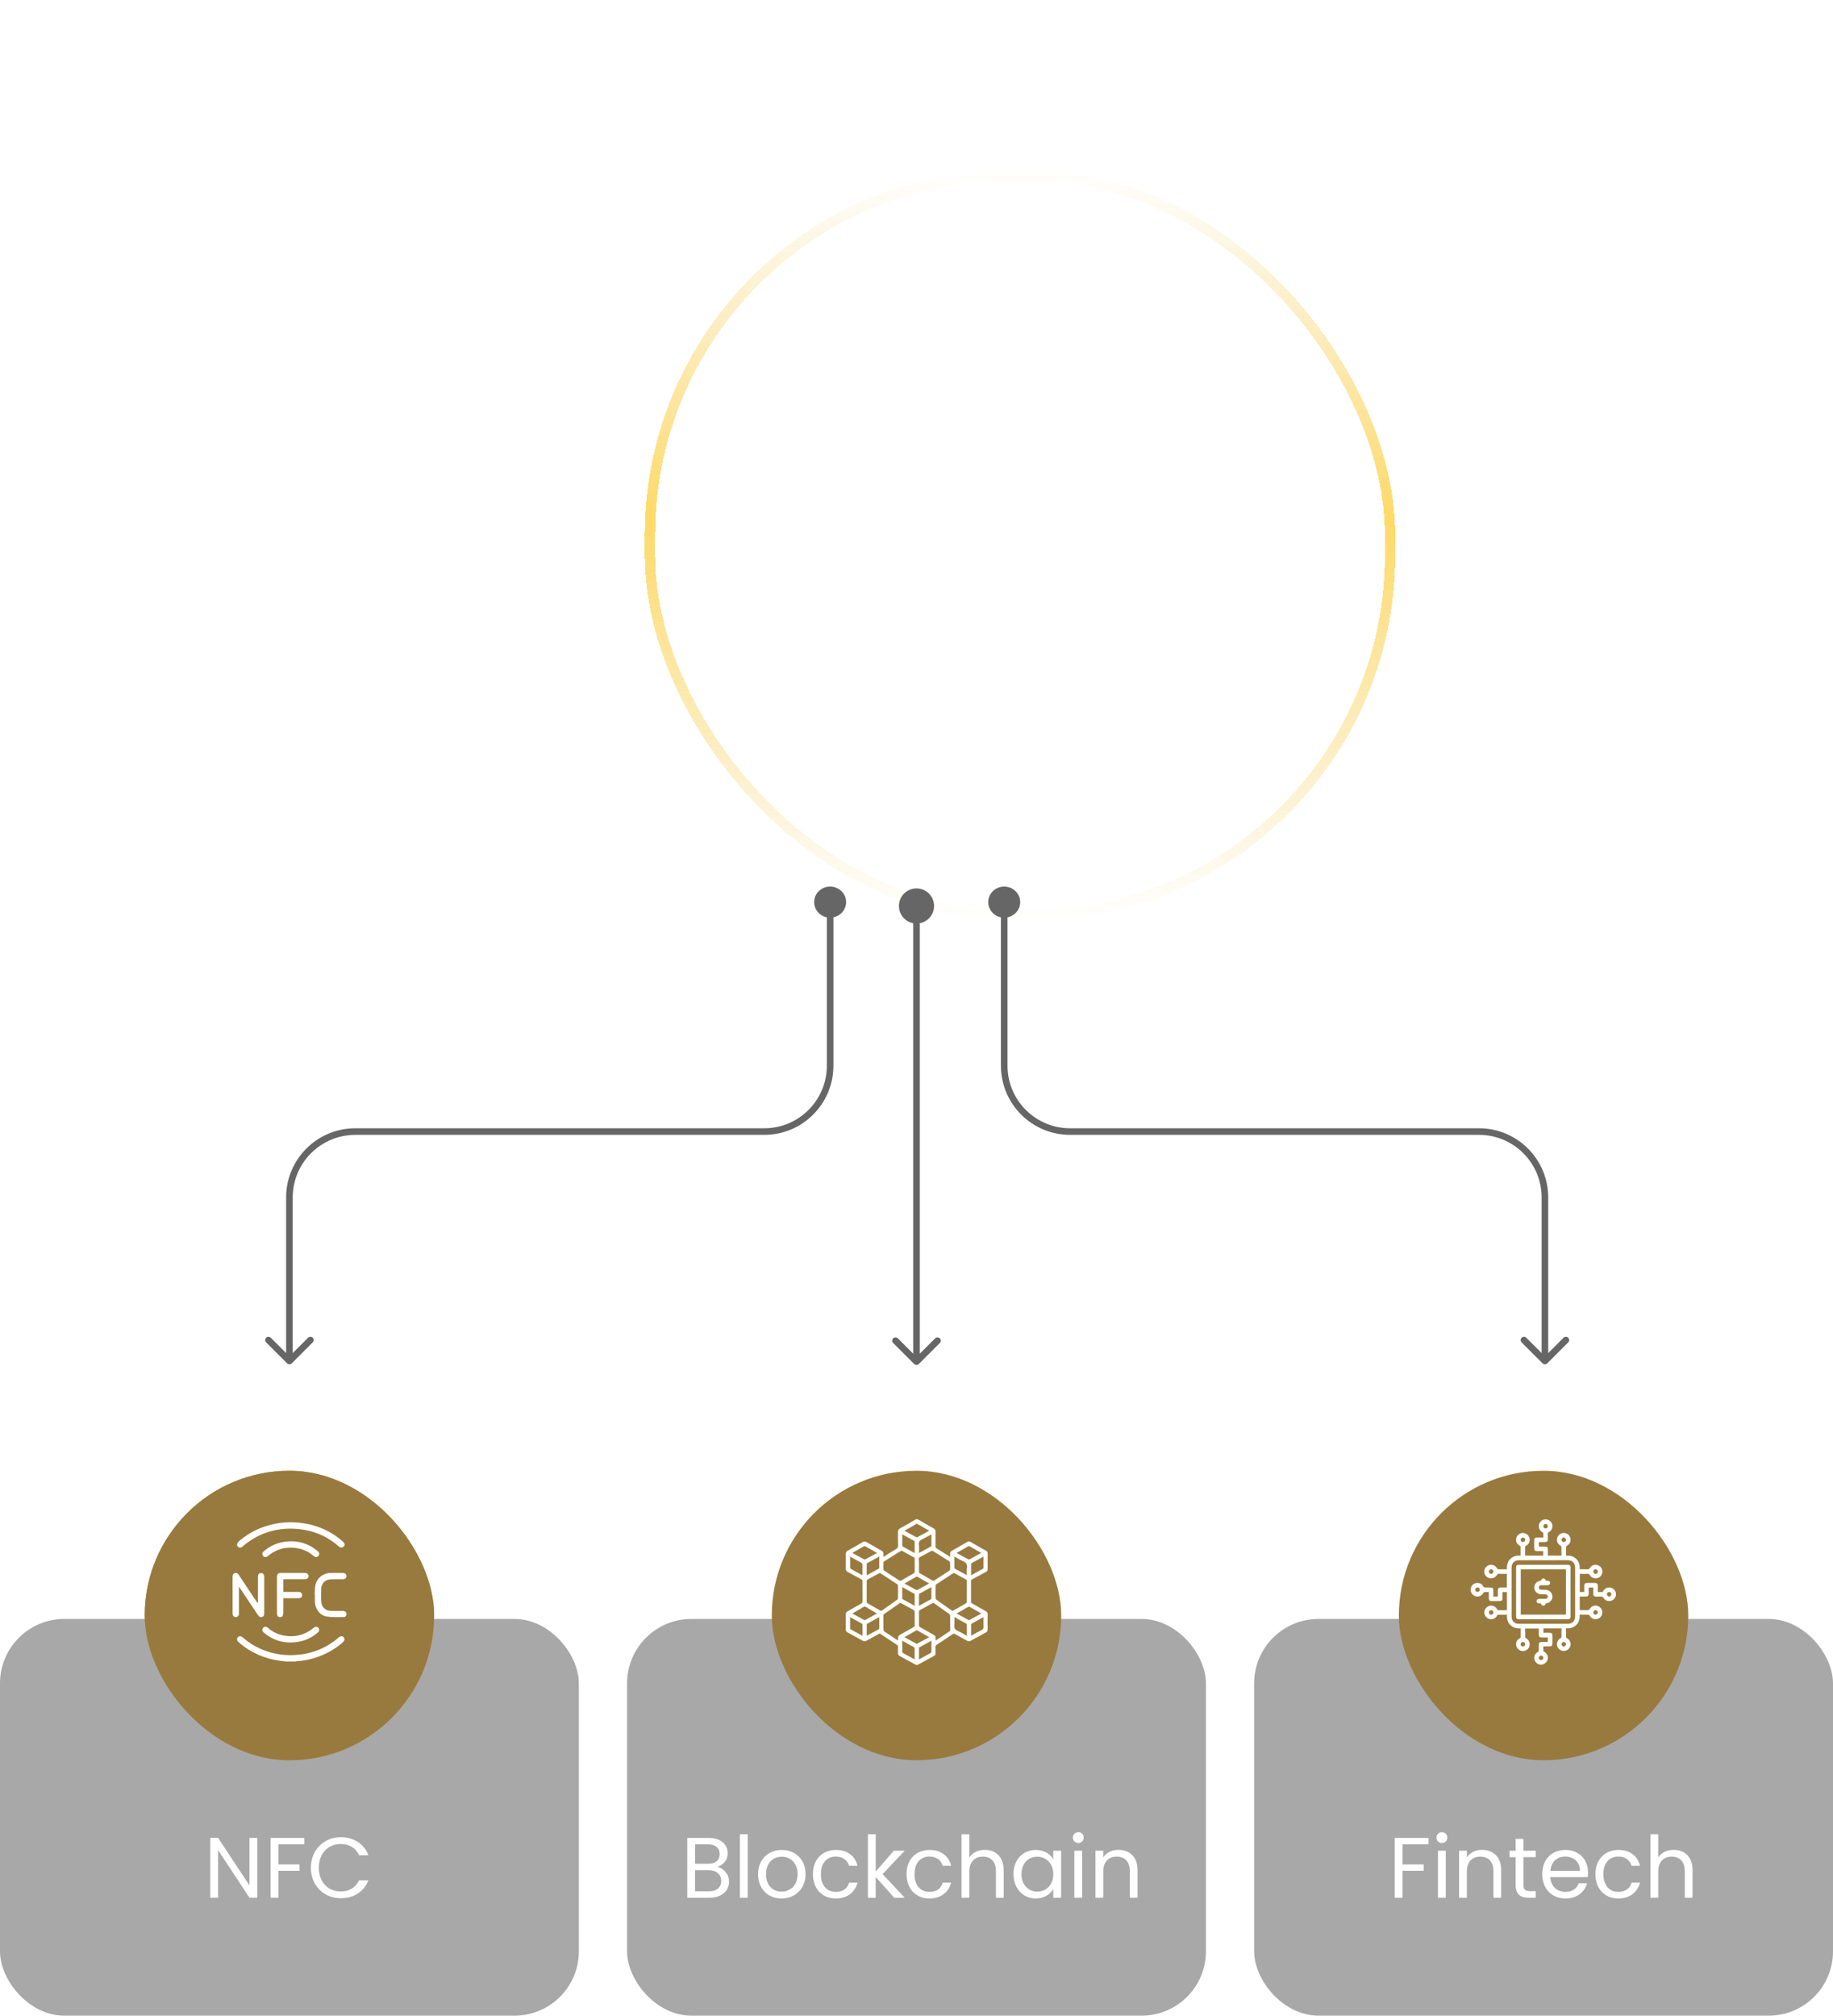<svg width="342" height="376" viewBox="0 0 342 376" fill="none" xmlns="http://www.w3.org/2000/svg">
<g opacity="0.6" filter="url(#filter0_bdi_24394_3206)">
<rect x="101.959" y="10.959" width="138.082" height="138.082" rx="67.123" stroke="url(#paint0_linear_24394_3206)" stroke-width="1.918" shape-rendering="crispEdges"/>
</g>
<path d="M152.521 168.279C152.521 167.013 153.572 166 154.886 166C156.199 166 157.25 167.013 157.25 168.279C157.25 169.546 156.199 170.559 154.886 170.559C153.572 170.559 152.521 169.546 152.521 168.279Z" fill="#666666"/>
<path d="M54.435 254.32C54.195 254.56 53.805 254.56 53.565 254.32L49.654 250.409C49.414 250.169 49.414 249.78 49.654 249.54C49.894 249.3 50.283 249.3 50.523 249.54L54 253.016L57.477 249.54C57.717 249.3 58.106 249.3 58.346 249.54C58.586 249.78 58.586 250.169 58.346 250.409L54.435 254.32ZM154.886 166.615C153.89 166.615 153.136 167.374 153.136 168.279H151.907C151.907 166.653 153.254 165.385 154.886 165.385V166.615ZM153.136 168.279C153.136 169.185 153.89 169.944 154.886 169.944V171.173C153.254 171.173 151.907 169.906 151.907 168.279H153.136ZM154.886 169.944C155.881 169.944 156.636 169.185 156.636 168.279H157.865C157.865 169.906 156.517 171.173 154.886 171.173V169.944ZM156.636 168.279C156.636 167.374 155.881 166.615 154.886 166.615V165.385C156.517 165.385 157.865 166.653 157.865 168.279H156.636ZM155.5 170.559V198.791H154.271V170.559H155.5ZM142.594 211.697H66.292V210.468H142.594V211.697ZM54.615 223.374L54.615 253.886H53.385L53.385 223.374H54.615ZM66.292 211.697C59.843 211.697 54.615 216.925 54.615 223.374H53.385C53.385 216.246 59.164 210.468 66.292 210.468V211.697ZM155.5 198.791C155.5 205.919 149.722 211.697 142.594 211.697V210.468C149.043 210.468 154.271 205.24 154.271 198.791H155.5Z" fill="#666666"/>
<path d="M185 168.279C185 167.013 186.051 166 187.365 166C188.678 166 189.729 167.013 189.729 168.279C189.729 169.546 188.678 170.559 187.365 170.559C186.051 170.559 185 169.546 185 168.279Z" fill="#666666"/>
<path d="M288.685 254.32C288.445 254.56 288.056 254.56 287.816 254.32L283.904 250.409C283.664 250.169 283.664 249.78 283.904 249.54C284.144 249.3 284.534 249.3 284.774 249.54L288.25 253.016L291.727 249.54C291.967 249.3 292.356 249.3 292.596 249.54C292.836 249.78 292.836 250.169 292.596 250.409L288.685 254.32ZM187.365 166.615C186.369 166.615 185.615 167.374 185.615 168.279H184.385C184.385 166.653 185.733 165.385 187.365 165.385V166.615ZM185.615 168.279C185.615 169.185 186.369 169.944 187.365 169.944V171.173C185.733 171.173 184.385 169.906 184.385 168.279H185.615ZM187.365 169.944C188.36 169.944 189.114 169.185 189.114 168.279H190.344C190.344 169.906 188.996 171.173 187.365 171.173V169.944ZM189.114 168.279C189.114 167.374 188.36 166.615 187.365 166.615V165.385C188.996 165.385 190.344 166.653 190.344 168.279H189.114ZM187.979 170.559V198.791H186.75V170.559H187.979ZM199.656 210.468H275.958V211.697H199.656V210.468ZM288.865 223.374V253.886H287.636V223.374H288.865ZM275.958 210.468C283.086 210.468 288.865 216.246 288.865 223.374H287.636C287.636 216.925 282.408 211.697 275.958 211.697V210.468ZM187.979 198.791C187.979 205.24 193.207 210.468 199.656 210.468V211.697C192.528 211.697 186.75 205.919 186.75 198.791H187.979Z" fill="#666666"/>
<path d="M171 165.722C169.19 165.722 167.722 167.19 167.722 169C167.722 170.81 169.19 172.278 171 172.278C172.81 172.278 174.278 170.81 174.278 169C174.278 167.19 172.81 165.722 171 165.722ZM170.565 254.435C170.805 254.675 171.195 254.675 171.435 254.435L175.346 250.523C175.586 250.283 175.586 249.894 175.346 249.654C175.106 249.414 174.717 249.414 174.477 249.654L171 253.131L167.523 249.654C167.283 249.414 166.894 249.414 166.654 249.654C166.414 249.894 166.414 250.283 166.654 250.523L170.565 254.435ZM170.385 169L170.385 254L171.615 254L171.615 169L170.385 169Z" fill="#666666"/>
<rect opacity="0.5" y="302" width="108" height="74" rx="12" fill="#525252"/>
<path d="M46.544 342.832H48V354H46.544L40.688 345.12V354H39.232V342.832H40.688L46.544 351.696V342.832ZM50.482 354V342.848H56.786V344.032H51.938V347.792H55.874V348.976H51.938V354H50.482ZM58.001 348.416C58.001 345.072 60.449 342.704 63.569 342.704C65.984 342.704 67.904 343.92 68.737 346.08H66.993C66.385 344.736 65.201 343.984 63.569 343.984C61.233 343.984 59.489 345.68 59.489 348.416C59.489 351.136 61.233 352.832 63.569 352.832C65.201 352.832 66.385 352.08 66.993 350.752H68.737C67.904 352.896 65.984 354.096 63.569 354.096C60.449 354.096 58.001 351.76 58.001 348.416Z" fill="white"/>
<g filter="url(#filter1_d_24394_3206)">
<rect x="27" y="270" width="54" height="54" rx="27" fill="#BE984E"/>
<rect x="27" y="270" width="54" height="54" rx="27" fill="#987A3E"/>
</g>
<path d="M53.413 309.938C52.983 309.89 52.56 309.848 52.131 309.786C49.254 309.377 46.704 308.254 44.514 306.334C44.299 306.147 44.167 305.932 44.243 305.648C44.306 305.419 44.472 305.274 44.708 305.232C44.957 305.184 45.145 305.315 45.318 305.468C46.281 306.32 47.348 307.006 48.52 307.533C50.509 308.434 52.602 308.822 54.778 308.739C57.516 308.635 60.018 307.817 62.249 306.209C62.596 305.96 62.922 305.669 63.254 305.398C63.622 305.107 64.031 305.177 64.218 305.558C64.343 305.814 64.266 306.078 63.996 306.32C63.178 307.048 62.284 307.672 61.321 308.185C59.436 309.19 57.433 309.758 55.298 309.89C55.222 309.896 55.152 309.917 55.076 309.931C54.529 309.938 53.974 309.938 53.413 309.938Z" fill="white"/>
<path d="M44.584 296.049C44.584 296.139 44.584 296.23 44.584 296.32C44.584 297.837 44.584 299.362 44.584 300.88C44.584 301.005 44.57 301.137 44.542 301.254C44.48 301.504 44.223 301.677 43.967 301.663C43.71 301.649 43.475 301.462 43.426 301.206C43.405 301.088 43.398 300.97 43.398 300.852C43.398 298.641 43.398 296.424 43.398 294.213C43.398 294.109 43.405 294.012 43.412 293.908C43.447 293.665 43.586 293.513 43.814 293.437C44.036 293.36 44.23 293.423 44.397 293.589C44.473 293.665 44.535 293.762 44.597 293.852C45.706 295.509 46.808 297.172 47.917 298.829C47.966 298.905 48.021 298.974 48.125 299.037C48.125 298.946 48.125 298.863 48.125 298.773C48.125 297.228 48.125 295.682 48.125 294.137C48.125 293.735 48.271 293.52 48.576 293.443C48.888 293.367 49.179 293.534 49.262 293.838C49.289 293.936 49.303 294.039 49.303 294.137C49.303 296.41 49.303 298.683 49.303 300.956C49.303 301.337 49.158 301.559 48.867 301.649C48.596 301.726 48.354 301.615 48.146 301.303C47.079 299.702 46.011 298.101 44.944 296.5C44.84 296.347 44.736 296.195 44.632 296.036C44.618 296.042 44.597 296.049 44.584 296.049Z" fill="white"/>
<path d="M64.336 288.058C64.273 288.536 63.816 288.813 63.428 288.612C63.345 288.571 63.269 288.515 63.199 288.453C61.044 286.568 58.535 285.507 55.693 285.23C52.27 284.898 49.116 285.66 46.295 287.663C45.921 287.926 45.581 288.231 45.228 288.515C44.978 288.709 44.729 288.744 44.5 288.599C44.292 288.474 44.181 288.266 44.237 288.037C44.278 287.878 44.376 287.705 44.493 287.594C45.831 286.395 47.349 285.501 49.033 284.884C51.167 284.107 53.365 283.823 55.617 284.024C58.777 284.315 61.591 285.459 63.982 287.566C64.128 287.698 64.218 287.892 64.336 288.058Z" fill="white"/>
<path d="M52.858 294.594C52.858 295.398 52.858 296.154 52.858 296.958C52.948 296.958 53.038 296.958 53.128 296.958C53.988 296.958 54.854 296.958 55.713 296.958C56.108 296.958 56.358 297.173 56.379 297.512C56.4 297.886 56.143 298.129 55.713 298.136C54.861 298.143 54.008 298.136 53.156 298.136C53.066 298.136 52.976 298.136 52.858 298.136C52.858 298.254 52.858 298.344 52.858 298.441C52.858 299.266 52.865 300.097 52.851 300.922C52.851 301.088 52.809 301.276 52.726 301.428C52.608 301.636 52.394 301.712 52.158 301.664C51.915 301.615 51.749 301.47 51.701 301.213C51.68 301.095 51.673 300.977 51.673 300.86C51.673 298.656 51.673 296.452 51.673 294.241C51.673 293.603 51.867 293.409 52.505 293.409C53.946 293.409 55.395 293.409 56.836 293.409C57.252 293.409 57.474 293.562 57.55 293.874C57.626 294.199 57.425 294.511 57.093 294.567C56.975 294.587 56.857 294.587 56.739 294.587C55.554 294.587 54.376 294.587 53.191 294.587C53.08 294.594 52.976 294.594 52.858 294.594Z" fill="white"/>
<path d="M58.708 297.532C58.75 296.915 58.722 296.291 58.847 295.695C59.124 294.371 60.254 293.463 61.598 293.422C62.388 293.394 63.185 293.408 63.982 293.415C64.384 293.415 64.641 293.658 64.641 293.997C64.648 294.351 64.391 294.586 63.968 294.593C63.248 294.6 62.534 294.586 61.813 294.6C60.884 294.607 60.233 295.085 59.997 295.924C59.956 296.062 59.935 296.208 59.935 296.347C59.928 297.151 59.893 297.955 59.942 298.752C60.004 299.847 60.739 300.498 61.841 300.505C62.562 300.505 63.275 300.505 63.996 300.505C64.336 300.505 64.564 300.671 64.627 300.942C64.71 301.281 64.509 301.649 64.162 301.649C63.102 301.649 62.021 301.718 60.981 301.552C59.685 301.344 58.798 300.145 58.757 298.828C58.743 298.398 58.757 297.968 58.757 297.532C58.736 297.532 58.722 297.532 58.708 297.532Z" fill="white"/>
<path d="M54.447 287.511C56.145 287.532 57.836 288.114 59.285 289.354C59.492 289.535 59.617 289.749 59.541 290.02C59.479 290.248 59.319 290.394 59.084 290.442C58.841 290.491 58.661 290.373 58.487 290.228C57.635 289.493 56.658 289.022 55.556 288.821C53.587 288.467 51.792 288.848 50.205 290.082C50.108 290.158 50.011 290.248 49.907 290.318C49.616 290.519 49.277 290.484 49.09 290.241C48.882 289.971 48.902 289.632 49.18 289.403C49.533 289.112 49.893 288.828 50.282 288.592C51.494 287.864 52.832 287.518 54.447 287.511Z" fill="white"/>
<path d="M54.079 306.396C52.374 306.376 50.683 305.794 49.234 304.56C48.916 304.29 48.853 303.95 49.075 303.673C49.297 303.395 49.65 303.375 49.969 303.645C50.842 304.394 51.833 304.893 52.963 305.094C54.924 305.44 56.719 305.059 58.307 303.818C58.404 303.742 58.501 303.652 58.605 303.583C58.896 303.389 59.228 303.43 59.422 303.68C59.617 303.929 59.603 304.276 59.332 304.497C58.972 304.789 58.605 305.087 58.209 305.322C57.004 306.043 55.68 306.39 54.079 306.396Z" fill="white"/>
<rect opacity="0.5" x="117" y="302" width="108" height="74" rx="12" fill="#525252"/>
<path d="M134.568 350.864C134.568 349.632 133.64 348.864 132.216 348.864H129.688V352.8H132.264C133.704 352.8 134.568 352.08 134.568 350.864ZM134.28 345.856C134.28 344.752 133.528 344.048 132.104 344.048H129.688V347.664H132.136C133.496 347.664 134.28 346.992 134.28 345.856ZM136.024 351.008C136.024 352.688 134.696 354 132.392 354H128.232V342.848H132.232C134.584 342.848 135.768 344.128 135.768 345.68C135.768 347.088 134.888 347.904 133.816 348.256C135.032 348.464 136.024 349.632 136.024 351.008ZM138.045 354V342.16H139.501V354H138.045ZM150.302 349.6C150.302 352.384 148.302 354.144 145.806 354.144C143.326 354.144 141.438 352.384 141.438 349.6C141.438 346.832 143.39 345.088 145.87 345.088C148.366 345.088 150.302 346.832 150.302 349.6ZM142.926 349.6C142.926 351.824 144.286 352.864 145.806 352.864C147.326 352.864 148.814 351.824 148.814 349.6C148.814 347.392 147.358 346.352 145.854 346.352C144.318 346.352 142.926 347.392 142.926 349.6ZM151.672 349.6C151.672 346.848 153.448 345.088 155.944 345.088C158.12 345.088 159.544 346.208 159.992 348.048H158.424C158.12 346.992 157.24 346.32 155.944 346.32C154.344 346.32 153.16 347.456 153.16 349.6C153.16 351.776 154.344 352.912 155.944 352.912C157.24 352.912 158.104 352.288 158.424 351.184H159.992C159.544 352.928 158.12 354.144 155.944 354.144C153.448 354.144 151.672 352.384 151.672 349.6ZM161.935 354V342.16H163.391V349.12L166.767 345.232H168.799L164.671 349.6L168.815 354H166.831L163.391 350.128V354H161.935ZM169.141 349.6C169.141 346.848 170.917 345.088 173.413 345.088C175.589 345.088 177.013 346.208 177.461 348.048H175.893C175.589 346.992 174.709 346.32 173.413 346.32C171.813 346.32 170.629 347.456 170.629 349.6C170.629 351.776 171.813 352.912 173.413 352.912C174.709 352.912 175.573 352.288 175.893 351.184H177.461C177.013 352.928 175.589 354.144 173.413 354.144C170.917 354.144 169.141 352.384 169.141 349.6ZM179.404 354V342.16H180.86V346.496C181.436 345.568 182.524 345.072 183.756 345.072C185.708 345.072 187.26 346.32 187.26 348.832V354H185.82V349.04C185.82 347.248 184.844 346.336 183.372 346.336C181.884 346.336 180.86 347.264 180.86 349.152V354H179.404ZM189.094 349.584C189.094 346.848 190.902 345.088 193.254 345.088C194.886 345.088 196.006 345.92 196.518 346.832V345.232H197.99V354H196.518V352.368C195.99 353.312 194.854 354.144 193.238 354.144C190.902 354.144 189.094 352.304 189.094 349.584ZM196.518 349.6C196.518 347.568 195.142 346.352 193.542 346.352C191.942 346.352 190.582 347.52 190.582 349.584C190.582 351.648 191.942 352.864 193.542 352.864C195.142 352.864 196.518 351.664 196.518 349.6ZM200.451 354V345.232H201.907V354H200.451ZM201.203 343.808C200.627 343.808 200.179 343.36 200.179 342.784C200.179 342.208 200.627 341.76 201.203 341.76C201.747 341.76 202.195 342.208 202.195 342.784C202.195 343.36 201.747 343.808 201.203 343.808ZM210.804 354V349.04C210.804 347.248 209.828 346.336 208.356 346.336C206.868 346.336 205.844 347.264 205.844 349.152V354H204.388V345.232H205.844V346.48C206.42 345.568 207.476 345.072 208.66 345.072C210.692 345.072 212.244 346.32 212.244 348.832V354H210.804Z" fill="white"/>
<g filter="url(#filter2_d_24394_3206)">
<rect x="144" y="270" width="54" height="54" rx="27" fill="#987A3E"/>
</g>
<g clip-path="url(#clip0_24394_3206)">
<path d="M164.814 290.452C165.645 289.933 166.42 289.428 167.209 288.966C167.493 288.803 167.586 288.618 167.578 288.298C167.557 287.46 167.578 286.614 167.564 285.768C167.557 285.449 167.671 285.264 167.948 285.115C168.886 284.596 169.817 284.063 170.741 283.516C170.968 283.381 171.16 283.388 171.38 283.516C172.319 284.063 173.264 284.61 174.216 285.143C174.458 285.278 174.55 285.449 174.543 285.719C174.536 286.65 174.536 287.581 174.543 288.512C174.543 288.611 174.593 288.746 174.664 288.796C175.488 289.329 176.327 289.848 177.158 290.366C177.187 290.381 177.215 290.395 177.293 290.43C177.293 290.196 177.293 289.997 177.293 289.798C177.286 289.585 177.371 289.435 177.563 289.322C178.551 288.76 179.532 288.199 180.512 287.63C180.69 287.524 180.854 287.517 181.038 287.623C182.026 288.192 183.021 288.76 184.016 289.329C184.187 289.428 184.265 289.563 184.265 289.762C184.265 290.743 184.258 291.731 184.265 292.712C184.265 292.946 184.165 293.088 183.959 293.195C183.092 293.664 182.232 294.14 181.365 294.602C181.202 294.687 181.145 294.787 181.145 294.971C181.152 296.229 181.152 297.487 181.145 298.752C181.145 298.937 181.209 299.036 181.365 299.122C182.225 299.605 183.071 300.102 183.931 300.579C184.158 300.706 184.265 300.863 184.265 301.126C184.251 302.071 184.258 303.023 184.265 303.968C184.265 304.224 184.172 304.381 183.945 304.494C182.993 305.006 182.04 305.525 181.102 306.051C180.875 306.179 180.683 306.179 180.456 306.051C179.702 305.624 178.935 305.219 178.174 304.793C178.011 304.7 177.904 304.707 177.748 304.814C176.767 305.482 175.779 306.143 174.785 306.783C174.586 306.911 174.515 307.053 174.529 307.28C174.543 307.65 174.529 308.026 174.536 308.396C174.543 308.623 174.451 308.772 174.244 308.886C173.271 309.412 172.297 309.945 171.331 310.478C171.139 310.585 170.975 310.592 170.784 310.485C169.81 309.945 168.829 309.412 167.841 308.879C167.642 308.772 167.564 308.623 167.564 308.41C167.571 308.005 167.557 307.593 167.571 307.188C167.578 307.031 167.529 306.932 167.394 306.839C166.363 306.164 165.34 305.482 164.317 304.793C164.189 304.707 164.089 304.7 163.961 304.779C163.187 305.212 162.405 305.624 161.63 306.058C161.41 306.179 161.225 306.179 161.012 306.058C160.06 305.525 159.107 305.006 158.141 304.487C157.928 304.373 157.828 304.224 157.835 303.983C157.842 303.023 157.842 302.064 157.835 301.112C157.835 300.856 157.935 300.706 158.155 300.586C159.008 300.11 159.846 299.619 160.699 299.143C160.877 299.044 160.962 298.93 160.955 298.71C160.941 297.466 160.948 296.229 160.955 294.986C160.955 294.794 160.905 294.687 160.728 294.595C159.868 294.14 159.015 293.657 158.155 293.202C157.935 293.081 157.835 292.932 157.835 292.676C157.842 291.731 157.842 290.779 157.835 289.833C157.835 289.585 157.921 289.421 158.141 289.3C159.107 288.767 160.06 288.22 161.005 287.666C161.232 287.531 161.424 287.531 161.644 287.666C162.583 288.206 163.513 288.746 164.459 289.272C164.715 289.414 164.835 289.599 164.814 289.89C164.8 290.061 164.814 290.224 164.814 290.452ZM161.694 296.862C161.694 297.501 161.701 298.141 161.694 298.773C161.694 298.923 161.73 299.015 161.865 299.093C162.654 299.534 163.435 299.989 164.217 300.444C164.366 300.529 164.459 300.515 164.594 300.422C165.525 299.761 166.463 299.107 167.394 298.439C167.486 298.376 167.564 298.233 167.564 298.12C167.578 297.345 167.578 296.578 167.564 295.803C167.564 295.696 167.486 295.547 167.394 295.49C166.385 294.815 165.361 294.161 164.345 293.493C164.224 293.415 164.125 293.394 163.99 293.472C163.293 293.863 162.597 294.247 161.893 294.616C161.737 294.701 161.694 294.801 161.694 294.971C161.701 295.604 161.694 296.236 161.694 296.862ZM180.42 296.855C180.42 296.215 180.413 295.576 180.42 294.936C180.42 294.787 180.377 294.694 180.242 294.623C179.532 294.247 178.821 293.856 178.118 293.465C177.99 293.394 177.904 293.408 177.784 293.486C176.76 294.154 175.73 294.822 174.713 295.497C174.628 295.554 174.55 295.689 174.55 295.789C174.536 296.57 174.536 297.352 174.55 298.127C174.55 298.226 174.614 298.354 174.685 298.411C175.644 299.1 176.604 299.776 177.577 300.451C177.641 300.493 177.784 300.5 177.855 300.458C178.658 300.01 179.461 299.555 180.25 299.086C180.335 299.036 180.406 298.901 180.413 298.802C180.427 298.148 180.42 297.501 180.42 296.855ZM167.571 306.044C167.571 305.887 167.586 305.766 167.571 305.646C167.529 305.312 167.678 305.113 167.969 304.949C168.815 304.487 169.646 303.99 170.485 303.521C170.641 303.435 170.691 303.343 170.691 303.165C170.684 302.327 170.691 301.481 170.677 300.643C170.677 300.543 170.613 300.401 170.528 300.351C169.732 299.903 168.936 299.463 168.126 299.044C168.04 299.001 167.884 299.015 167.806 299.072C166.868 299.719 165.937 300.387 164.999 301.033C164.857 301.133 164.807 301.239 164.814 301.403C164.821 302.277 164.814 303.158 164.821 304.032C164.821 304.132 164.892 304.267 164.97 304.324C165.766 304.871 166.569 305.404 167.379 305.937C167.422 305.972 167.479 306.001 167.571 306.044ZM174.543 306.015C174.593 306.015 174.614 306.022 174.628 306.015C175.495 305.447 176.355 304.871 177.215 304.295C177.265 304.26 177.3 304.167 177.3 304.103C177.307 303.194 177.307 302.277 177.293 301.367C177.293 301.268 177.215 301.133 177.137 301.069C176.199 300.401 175.254 299.74 174.316 299.072C174.188 298.98 174.095 298.98 173.96 299.051C173.178 299.484 172.397 299.911 171.608 300.337C171.473 300.408 171.43 300.5 171.43 300.65C171.437 301.488 171.437 302.334 171.43 303.172C171.43 303.343 171.48 303.443 171.636 303.528C172.503 304.011 173.356 304.516 174.223 304.999C174.465 305.134 174.571 305.304 174.557 305.574C174.536 305.717 174.543 305.866 174.543 306.015ZM171.43 291.994C171.43 292.399 171.423 292.811 171.437 293.216C171.444 293.309 171.516 293.436 171.587 293.479C172.39 293.948 173.193 294.41 174.003 294.865C174.081 294.907 174.23 294.9 174.301 294.851C175.254 294.239 176.206 293.621 177.151 292.996C177.222 292.946 177.286 292.832 177.286 292.747C177.3 292.342 177.3 291.93 177.286 291.525C177.279 291.425 177.215 291.283 177.13 291.226C176.113 290.58 175.097 289.94 174.067 289.307C173.989 289.258 173.839 289.258 173.761 289.3C173.036 289.684 172.319 290.089 171.587 290.473C171.444 290.544 171.409 290.636 171.409 290.786C171.437 291.198 171.43 291.596 171.43 291.994ZM170.684 292.008C170.684 291.61 170.67 291.212 170.691 290.814C170.698 290.636 170.634 290.551 170.478 290.466C169.774 290.089 169.078 289.713 168.382 289.322C168.239 289.244 168.133 289.251 167.998 289.336C167.003 289.968 166.008 290.594 165.006 291.212C164.871 291.297 164.807 291.383 164.814 291.546C164.828 291.944 164.807 292.342 164.821 292.74C164.821 292.825 164.878 292.946 164.949 292.989C165.901 293.621 166.861 294.239 167.82 294.858C167.891 294.9 168.026 294.907 168.097 294.872C168.915 294.417 169.732 293.948 170.542 293.472C170.613 293.429 170.677 293.309 170.684 293.223C170.691 292.825 170.684 292.42 170.684 292.008ZM173.406 305.397C172.631 304.956 171.892 304.523 171.139 304.111C171.082 304.082 170.968 304.111 170.904 304.146C170.215 304.53 169.533 304.928 168.851 305.319C168.808 305.34 168.779 305.376 168.73 305.411C169.476 305.816 170.194 306.214 170.919 306.598C170.983 306.633 171.096 306.648 171.16 306.612C171.906 306.221 172.638 305.816 173.406 305.397ZM163.677 289.691C162.895 289.244 162.163 288.817 161.424 288.405C161.36 288.377 161.232 288.405 161.161 288.44C160.493 288.81 159.839 289.194 159.178 289.57C159.122 289.606 159.072 289.649 159.001 289.698C159.754 290.111 160.486 290.509 161.218 290.899C161.282 290.935 161.396 290.928 161.46 290.892C162.185 290.509 162.902 290.111 163.677 289.691ZM168.708 295.391C169.476 295.81 170.201 296.208 170.926 296.592C170.99 296.627 171.103 296.642 171.167 296.606C171.906 296.215 172.638 295.81 173.406 295.391C172.631 294.95 171.885 294.517 171.146 294.097C171.103 294.076 171.018 294.069 170.975 294.097C170.229 294.517 169.49 294.95 168.708 295.391ZM178.444 289.691C179.212 290.111 179.937 290.509 180.669 290.899C180.726 290.928 180.818 290.949 180.861 290.921C181.607 290.523 182.346 290.111 183.099 289.698C183.064 289.663 183.05 289.634 183.028 289.627C182.325 289.222 181.614 288.81 180.903 288.419C180.832 288.384 180.697 288.398 180.626 288.44C180.115 288.725 179.61 289.016 179.098 289.307C178.899 289.428 178.686 289.556 178.444 289.691ZM168.708 285.548C169.476 285.967 170.194 286.365 170.919 286.749C170.983 286.785 171.096 286.799 171.16 286.763C171.899 286.372 172.638 285.967 173.406 285.541C172.624 285.093 171.871 284.667 171.118 284.24C171.082 284.219 171.011 284.226 170.975 284.248C170.236 284.674 169.49 285.1 168.708 285.548ZM183.142 300.984C182.374 300.543 181.657 300.131 180.932 299.726C180.854 299.683 180.711 299.697 180.626 299.74C180.235 299.946 179.859 300.173 179.475 300.394C179.141 300.586 178.814 300.77 178.452 300.984C179.219 301.403 179.944 301.801 180.676 302.192C180.733 302.22 180.839 302.234 180.896 302.206C181.628 301.815 182.367 301.41 183.142 300.984ZM163.677 300.984C163.144 300.678 162.646 300.387 162.142 300.102C161.872 299.953 161.602 299.69 161.332 299.69C161.062 299.69 160.785 299.946 160.522 300.102C160.017 300.387 159.52 300.678 158.987 300.984C159.761 301.403 160.493 301.808 161.232 302.206C161.289 302.234 161.389 302.227 161.453 302.199C162.177 301.808 162.902 301.41 163.677 300.984ZM164.068 290.324C163.272 290.757 162.526 291.162 161.787 291.574C161.73 291.603 161.694 291.717 161.694 291.795C161.687 292.434 161.687 293.067 161.694 293.706C161.694 293.749 161.708 293.799 161.723 293.863C162.483 293.451 163.222 293.046 163.954 292.64C164.004 292.612 164.061 292.534 164.061 292.477C164.068 291.788 164.068 291.091 164.068 290.324ZM178.046 290.324C178.046 291.084 178.039 291.766 178.054 292.456C178.054 292.534 178.153 292.633 178.231 292.676C178.686 292.932 179.141 293.181 179.603 293.429C179.866 293.571 180.122 293.714 180.42 293.87C180.42 293.344 180.37 292.861 180.434 292.399C180.505 291.802 180.313 291.468 179.752 291.233C179.176 290.999 178.651 290.651 178.046 290.324ZM178.089 301.637C178.068 301.694 178.054 301.709 178.054 301.723C178.054 302.199 178.096 302.682 178.039 303.158C177.968 303.72 178.182 304.018 178.686 304.246C179.276 304.501 179.823 304.85 180.427 305.177C180.427 304.43 180.427 303.727 180.42 303.023C180.42 302.966 180.363 302.895 180.313 302.867C179.574 302.455 178.835 302.05 178.089 301.637ZM161.694 305.177C162.447 304.764 163.144 304.373 163.855 304.004C164.025 303.912 164.075 303.812 164.068 303.627C164.054 303.386 164.068 303.151 164.068 302.91C164.068 302.497 164.068 302.085 164.068 301.659C164.011 301.666 163.983 301.666 163.961 301.68C163.243 302.071 162.533 302.455 161.822 302.853C161.758 302.888 161.701 302.988 161.701 303.052C161.694 303.748 161.694 304.437 161.694 305.177ZM158.589 290.331C158.589 291.084 158.582 291.773 158.596 292.463C158.596 292.534 158.681 292.633 158.745 292.676C159.441 293.067 160.138 293.444 160.834 293.827C160.863 293.842 160.898 293.842 160.941 293.849C160.941 293.309 160.898 292.783 160.955 292.271C161.005 291.773 160.827 291.511 160.379 291.304C159.79 291.027 159.221 290.672 158.589 290.331ZM168.318 286.181C168.318 286.898 168.325 287.552 168.31 288.206C168.31 288.384 168.367 288.476 168.517 288.561C169.17 288.91 169.824 289.272 170.478 289.627C170.535 289.656 170.599 289.677 170.684 289.713C170.684 288.995 170.684 288.305 170.677 287.609C170.677 287.545 170.627 287.453 170.577 287.424C169.853 287.012 169.113 286.614 168.318 286.181ZM183.526 290.331C182.737 290.764 181.998 291.162 181.266 291.574C181.209 291.603 181.166 291.717 181.166 291.788C181.159 292.136 181.159 292.477 181.159 292.825C181.159 293.166 181.159 293.5 181.159 293.884C181.941 293.458 182.68 293.06 183.412 292.648C183.462 292.619 183.511 292.541 183.511 292.484C183.526 291.788 183.526 291.084 183.526 290.331ZM173.797 296.03C173.008 296.464 172.269 296.862 171.537 297.267C171.487 297.295 171.437 297.373 171.437 297.423C171.43 298.127 171.43 298.83 171.43 299.584C172.219 299.15 172.965 298.745 173.711 298.333C173.754 298.312 173.79 298.233 173.79 298.184C173.797 297.48 173.797 296.784 173.797 296.03ZM160.948 305.177C160.948 304.43 160.955 303.734 160.941 303.03C160.941 302.959 160.856 302.867 160.777 302.824C160.287 302.547 159.783 302.277 159.285 302.007C159.065 301.886 158.837 301.765 158.582 301.63C158.582 302.377 158.582 303.073 158.589 303.777C158.589 303.84 158.653 303.919 158.709 303.954C159.441 304.352 160.173 304.75 160.948 305.177ZM168.318 306.029C168.318 306.783 168.31 307.486 168.325 308.183C168.325 308.254 168.438 308.353 168.517 308.396C169 308.673 169.49 308.936 169.98 309.199C170.201 309.32 170.428 309.44 170.677 309.576C170.677 308.829 170.677 308.133 170.67 307.436C170.67 307.38 170.62 307.301 170.577 307.273C169.853 306.868 169.113 306.463 168.318 306.029ZM173.797 286.188C173.178 286.522 172.624 286.87 172.041 287.126C171.551 287.339 171.359 287.63 171.423 288.17C171.48 288.675 171.437 289.187 171.437 289.734C172.219 289.307 172.958 288.91 173.69 288.497C173.747 288.469 173.797 288.377 173.797 288.313C173.804 287.623 173.797 286.934 173.797 286.188ZM170.684 299.577C170.684 298.823 170.691 298.12 170.677 297.416C170.677 297.352 170.592 297.274 170.521 297.231C170.016 296.947 169.511 296.677 169.007 296.4C168.794 296.286 168.573 296.165 168.318 296.03C168.318 296.784 168.31 297.494 168.325 298.198C168.325 298.262 168.417 298.34 168.488 298.376C168.865 298.589 169.249 298.795 169.632 299.001C169.973 299.193 170.315 299.378 170.684 299.577ZM183.526 301.623C182.737 302.057 181.991 302.455 181.252 302.867C181.209 302.888 181.166 302.959 181.166 303.009C181.159 303.713 181.159 304.416 181.159 305.169C181.792 304.821 182.374 304.466 182.993 304.182C183.412 303.99 183.575 303.741 183.533 303.272C183.49 302.753 183.526 302.213 183.526 301.623ZM171.43 309.583C172.212 309.156 172.958 308.758 173.69 308.339C173.754 308.303 173.79 308.161 173.79 308.069C173.797 307.5 173.797 306.939 173.797 306.37C173.797 306.271 173.79 306.171 173.783 306.036C173.008 306.463 172.269 306.861 171.537 307.266C171.487 307.294 171.437 307.372 171.437 307.422C171.43 308.133 171.43 308.836 171.43 309.583Z" fill="white" stroke="white" stroke-width="0.035" stroke-miterlimit="10"/>
</g>
<rect opacity="0.5" x="234" y="302" width="108" height="74" rx="12" fill="#525252"/>
<path d="M260.232 354V342.848H266.536V344.032H261.688V347.792H265.624V348.976H261.688V354H260.232ZM268.295 354V345.232H269.751V354H268.295ZM269.047 343.808C268.471 343.808 268.023 343.36 268.023 342.784C268.023 342.208 268.471 341.76 269.047 341.76C269.591 341.76 270.039 342.208 270.039 342.784C270.039 343.36 269.591 343.808 269.047 343.808ZM278.648 354V349.04C278.648 347.248 277.672 346.336 276.2 346.336C274.712 346.336 273.688 347.264 273.688 349.152V354H272.232V345.232H273.688V346.48C274.264 345.568 275.32 345.072 276.504 345.072C278.536 345.072 280.088 346.32 280.088 348.832V354H278.648ZM282.786 351.6V346.432H281.65V345.232H282.786V343.024H284.242V345.232H286.53V346.432H284.242V351.6C284.242 352.464 284.562 352.768 285.458 352.768H286.53V354H285.218C283.666 354 282.786 353.36 282.786 351.6ZM292.023 346.32C290.599 346.32 289.414 347.264 289.255 348.976H294.791C294.807 347.264 293.527 346.32 292.023 346.32ZM296.119 351.296C295.671 352.896 294.263 354.144 292.087 354.144C289.591 354.144 287.751 352.384 287.751 349.6C287.751 346.832 289.527 345.088 292.087 345.088C294.631 345.088 296.295 346.88 296.295 349.28C296.295 349.6 296.279 349.856 296.247 350.16H289.239C289.351 351.936 290.599 352.912 292.087 352.912C293.399 352.912 294.231 352.24 294.551 351.296H296.119ZM297.672 349.6C297.672 346.848 299.448 345.088 301.944 345.088C304.12 345.088 305.544 346.208 305.992 348.048H304.424C304.12 346.992 303.24 346.32 301.944 346.32C300.344 346.32 299.16 347.456 299.16 349.6C299.16 351.776 300.344 352.912 301.944 352.912C303.24 352.912 304.104 352.288 304.424 351.184H305.992C305.544 352.928 304.12 354.144 301.944 354.144C299.448 354.144 297.672 352.384 297.672 349.6ZM307.935 354V342.16H309.391V346.496C309.967 345.568 311.055 345.072 312.287 345.072C314.239 345.072 315.791 346.32 315.791 348.832V354H314.351V349.04C314.351 347.248 313.375 346.336 311.903 346.336C310.415 346.336 309.391 347.264 309.391 349.152V354H307.935Z" fill="white"/>
<g filter="url(#filter3_d_24394_3206)">
<rect x="261" y="270" width="54" height="54" rx="27" fill="#987A3E"/>
</g>
<g clip-path="url(#clip1_24394_3206)">
<path d="M287.264 310.526C286.812 310.357 286.444 310.095 286.309 309.593C286.154 309.02 286.394 308.44 286.925 308.158C287.073 308.08 287.116 307.988 287.108 307.832C287.101 307.486 287.101 307.146 287.108 306.8C287.108 306.454 287.264 306.298 287.61 306.298C287.999 306.291 288.381 306.298 288.784 306.298C288.784 306.015 288.784 305.746 288.784 305.449C288.402 305.449 288.028 305.449 287.646 305.449C287.25 305.449 287.108 305.301 287.108 304.905C287.108 304.537 287.108 304.163 287.108 303.774C286.267 303.774 285.433 303.774 284.57 303.774C284.57 304.325 284.563 304.877 284.577 305.428C284.577 305.499 284.704 305.577 284.782 305.626C285.313 305.944 285.546 306.588 285.334 307.161C285.115 307.74 284.506 308.087 283.913 307.967C283.29 307.839 282.852 307.309 282.873 306.68C282.894 306.199 283.121 305.838 283.538 305.612C283.679 305.534 283.722 305.457 283.715 305.308C283.707 304.799 283.715 304.29 283.715 303.745C282.979 303.795 282.329 303.653 281.805 303.137C281.275 302.614 281.127 301.964 281.183 301.214C280.603 301.214 280.038 301.207 279.479 301.221C279.423 301.221 279.359 301.327 279.324 301.398C279.02 301.928 278.426 302.169 277.853 301.999C277.287 301.829 276.905 301.278 276.948 300.691C276.99 300.104 277.45 299.616 278.037 299.524C278.546 299.446 279.062 299.701 279.317 300.182C279.387 300.316 279.465 300.366 279.614 300.366C280.123 300.359 280.632 300.366 281.162 300.366C281.162 299.234 281.162 298.117 281.162 296.993C280.893 296.993 280.632 296.993 280.328 296.993C280.328 297.368 280.328 297.742 280.328 298.117C280.328 298.527 280.186 298.669 279.769 298.669C279.274 298.669 278.779 298.669 278.284 298.669C277.938 298.669 277.789 298.513 277.782 298.167C277.782 297.778 277.782 297.396 277.782 296.979C277.492 296.979 277.217 296.965 276.948 296.986C276.877 296.993 276.799 297.113 276.75 297.191C276.425 297.728 275.788 297.955 275.216 297.735C274.636 297.516 274.289 296.901 274.409 296.314C274.537 295.692 275.074 295.254 275.696 295.282C276.177 295.303 276.538 295.529 276.764 295.954C276.842 296.095 276.927 296.144 277.068 296.13C277.139 296.123 277.209 296.13 277.28 296.13C278.744 296.13 278.624 296.003 278.624 297.46C278.624 297.573 278.624 297.686 278.624 297.806C278.68 297.813 278.716 297.82 278.744 297.82C278.97 297.82 279.203 297.82 279.465 297.82C279.465 297.431 279.465 297.057 279.465 296.682C279.465 296.265 279.606 296.13 280.024 296.123C280.391 296.123 280.759 296.123 281.148 296.123C281.148 295.275 281.148 294.44 281.148 293.585C280.596 293.585 280.045 293.578 279.507 293.592C279.437 293.592 279.352 293.705 279.302 293.783C279.005 294.285 278.433 294.532 277.874 294.384C277.323 294.235 276.941 293.747 276.934 293.182C276.927 292.609 277.308 292.093 277.86 291.937C278.419 291.782 279.005 292.008 279.288 292.517C279.387 292.694 279.486 292.743 279.677 292.736C280.158 292.722 280.646 292.729 281.169 292.729C281.12 292.001 281.261 291.336 281.791 290.806C282.315 290.283 282.972 290.134 283.707 290.191C283.707 289.611 283.715 289.06 283.7 288.508C283.7 288.444 283.587 288.374 283.517 288.331C282.965 288.013 282.725 287.37 282.951 286.783C283.163 286.217 283.764 285.871 284.344 285.977C284.973 286.09 285.433 286.641 285.404 287.271C285.383 287.751 285.157 288.112 284.733 288.338C284.584 288.416 284.556 288.501 284.556 288.642C284.563 289.137 284.563 289.632 284.563 290.127C284.563 290.141 284.577 290.156 284.591 290.184C285.694 290.184 286.804 290.184 287.929 290.184C287.929 289.915 287.929 289.646 287.929 289.349C287.554 289.349 287.172 289.349 286.797 289.349C286.401 289.349 286.253 289.208 286.253 288.812C286.253 288.317 286.253 287.822 286.253 287.327C286.253 286.96 286.401 286.811 286.769 286.811C287.151 286.811 287.526 286.811 287.95 286.811C287.95 286.528 287.964 286.245 287.943 285.97C287.936 285.906 287.83 285.835 287.752 285.793C287.207 285.475 286.967 284.824 287.193 284.237C287.413 283.672 288.014 283.325 288.593 283.438C289.223 283.559 289.675 284.103 289.647 284.739C289.626 285.213 289.392 285.581 288.968 285.8C288.841 285.871 288.791 285.941 288.798 286.083C288.805 286.443 288.805 286.804 288.798 287.165C288.791 287.49 288.636 287.645 288.31 287.652C287.922 287.66 287.533 287.652 287.13 287.652C287.13 287.928 287.13 288.197 287.13 288.501C287.504 288.501 287.879 288.501 288.254 288.501C288.657 288.501 288.798 288.642 288.798 289.038C288.798 289.413 288.798 289.795 288.798 290.184C289.647 290.184 290.474 290.184 291.337 290.184C291.337 289.625 291.344 289.06 291.33 288.501C291.33 288.437 291.209 288.374 291.132 288.324C290.658 288.048 290.403 287.49 290.524 286.974C290.651 286.422 291.096 286.019 291.648 285.963C292.199 285.913 292.723 286.224 292.942 286.74C293.189 287.341 292.963 288.013 292.383 288.331C292.235 288.409 292.192 288.494 292.192 288.657C292.199 289.144 292.199 289.625 292.199 290.113C292.199 290.127 292.206 290.148 292.221 290.198C292.921 290.141 293.578 290.283 294.101 290.806C294.632 291.329 294.787 291.98 294.731 292.715C294.808 292.722 294.879 292.736 294.943 292.736C295.346 292.736 295.756 292.722 296.159 292.743C296.392 292.758 296.527 292.694 296.654 292.475C296.937 291.98 297.538 291.782 298.082 291.951C298.605 292.114 298.973 292.616 298.973 293.168C298.973 293.733 298.591 294.228 298.047 294.384C297.509 294.532 296.923 294.327 296.654 293.839C296.534 293.62 296.399 293.578 296.18 293.585C295.714 293.599 295.247 293.592 294.759 293.592C294.759 294.723 294.759 295.833 294.759 296.965C295.021 296.965 295.282 296.965 295.586 296.965C295.586 296.625 295.586 296.279 295.586 295.925C295.586 295.395 295.699 295.282 296.216 295.282C296.612 295.282 297.007 295.282 297.403 295.282C298.047 295.282 298.125 295.36 298.125 296.017C298.125 296.328 298.125 296.632 298.125 296.979C298.407 296.979 298.676 296.986 298.945 296.972C298.994 296.972 299.065 296.908 299.093 296.859C299.369 296.349 299.793 296.081 300.366 296.137C300.939 296.194 301.306 296.54 301.469 297.092C301.476 297.106 301.49 297.113 301.504 297.127C301.504 297.304 301.504 297.481 301.504 297.658C301.49 297.686 301.462 297.714 301.455 297.742C301.271 298.28 300.903 298.605 300.338 298.655C299.786 298.704 299.376 298.442 299.1 297.962C299.058 297.891 298.945 297.827 298.86 297.827C298.514 297.813 298.174 297.82 297.828 297.82C297.41 297.82 297.269 297.679 297.269 297.269C297.269 296.894 297.269 296.519 297.269 296.144C296.965 296.144 296.696 296.144 296.421 296.144C296.421 296.533 296.421 296.908 296.421 297.276C296.421 297.672 296.272 297.813 295.876 297.813C295.501 297.813 295.127 297.813 294.745 297.813C294.745 298.676 294.745 299.51 294.745 300.351C295.268 300.351 295.77 300.344 296.265 300.359C296.428 300.359 296.505 300.316 296.59 300.168C296.972 299.482 297.842 299.298 298.45 299.765C298.874 300.09 299.044 300.599 298.909 301.108C298.775 301.61 298.351 301.978 297.842 302.041C297.34 302.105 296.845 301.843 296.583 301.384C296.541 301.313 296.477 301.214 296.421 301.207C295.862 301.193 295.303 301.2 294.717 301.2C294.78 301.957 294.618 302.607 294.094 303.123C293.571 303.646 292.914 303.781 292.185 303.731C292.185 304.276 292.192 304.785 292.185 305.301C292.185 305.449 292.228 305.527 292.369 305.598C292.843 305.845 293.104 306.376 293.027 306.878C292.935 307.465 292.447 307.924 291.86 307.967C291.266 308.009 290.715 307.627 290.552 307.062C290.382 306.489 290.623 305.902 291.153 305.591C291.224 305.548 291.33 305.471 291.337 305.407C291.351 304.856 291.344 304.304 291.344 303.752C290.198 303.752 289.081 303.752 287.971 303.752C287.971 304.035 287.971 304.297 287.971 304.58C288.353 304.58 288.721 304.58 289.088 304.58C289.505 304.58 289.647 304.721 289.647 305.131C289.647 305.57 289.647 306.015 289.647 306.453C289.647 307.019 289.541 307.118 288.989 307.118C288.65 307.118 288.31 307.118 287.95 307.118C287.95 307.373 287.957 307.592 287.95 307.811C287.943 307.967 287.985 308.059 288.134 308.136C288.77 308.476 288.982 309.246 288.629 309.869C288.438 310.201 288.134 310.378 287.794 310.512C287.618 310.526 287.441 310.526 287.264 310.526ZM287.957 291.046C286.458 291.046 284.959 291.046 283.46 291.046C282.541 291.046 282.032 291.548 282.032 292.468C282.032 295.473 282.032 298.485 282.032 301.49C282.032 302.388 282.541 302.904 283.439 302.904C286.458 302.904 289.47 302.904 292.489 302.904C293.373 302.904 293.889 302.388 293.889 301.511C293.889 298.485 293.889 295.459 293.889 292.432C293.889 291.556 293.366 291.046 292.482 291.039C290.969 291.039 289.463 291.046 287.957 291.046ZM288.798 284.704C288.805 284.478 288.615 284.28 288.388 284.273C288.162 284.266 287.964 284.457 287.957 284.683C287.95 284.909 288.141 285.107 288.367 285.114C288.593 285.121 288.791 284.93 288.798 284.704ZM284.146 286.811C283.92 286.811 283.722 287.002 283.722 287.228C283.722 287.455 283.913 287.652 284.139 287.652C284.365 287.652 284.563 287.462 284.563 287.235C284.563 287.002 284.372 286.811 284.146 286.811ZM292.185 287.228C292.185 287.002 291.994 286.804 291.761 286.811C291.535 286.811 291.337 287.002 291.344 287.235C291.344 287.462 291.535 287.66 291.768 287.652C291.994 287.652 292.185 287.462 292.185 287.228ZM278.221 293.585C278.447 293.585 278.638 293.387 278.638 293.161C278.638 292.934 278.44 292.743 278.214 292.743C277.987 292.743 277.796 292.941 277.796 293.168C277.796 293.394 277.994 293.585 278.221 293.585ZM297.715 292.736C297.488 292.722 297.283 292.906 297.276 293.139C297.262 293.366 297.446 293.571 297.679 293.585C297.905 293.599 298.11 293.415 298.118 293.182C298.125 292.956 297.941 292.75 297.715 292.736ZM275.251 296.54C275.251 296.767 275.435 296.965 275.668 296.965C275.894 296.965 276.092 296.781 276.092 296.547C276.092 296.321 275.908 296.123 275.675 296.123C275.449 296.123 275.258 296.314 275.251 296.54ZM300.239 296.972C300.013 296.972 299.815 297.163 299.815 297.389C299.815 297.615 300.005 297.813 300.232 297.813C300.458 297.813 300.656 297.622 300.656 297.396C300.656 297.17 300.465 296.979 300.239 296.972ZM278.206 301.207C278.433 301.214 278.631 301.023 278.638 300.797C278.645 300.571 278.454 300.373 278.228 300.366C278.001 300.359 277.803 300.549 277.796 300.776C277.789 301.002 277.973 301.2 278.206 301.207ZM298.118 300.79C298.118 300.564 297.927 300.366 297.7 300.366C297.474 300.366 297.276 300.557 297.276 300.783C297.276 301.009 297.467 301.207 297.693 301.207C297.92 301.207 298.11 301.016 298.118 300.79ZM284.563 306.715C284.563 306.489 284.372 306.291 284.139 306.298C283.913 306.298 283.715 306.489 283.722 306.722C283.722 306.948 283.913 307.146 284.146 307.139C284.372 307.132 284.563 306.941 284.563 306.715ZM292.185 306.722C292.185 306.496 292.001 306.298 291.768 306.298C291.542 306.298 291.344 306.482 291.344 306.715C291.344 306.941 291.528 307.139 291.761 307.139C291.987 307.139 292.185 306.948 292.185 306.722ZM287.95 309.261C287.957 309.034 287.766 308.836 287.54 308.829C287.314 308.822 287.116 309.013 287.108 309.239C287.101 309.466 287.292 309.664 287.519 309.671C287.752 309.678 287.95 309.494 287.95 309.261Z" fill="white"/>
<path d="M287.929 302.056C286.437 302.056 284.945 302.056 283.453 302.056C283 302.056 282.873 301.922 282.873 301.476C282.873 298.478 282.873 295.473 282.873 292.475C282.873 292.023 283.007 291.896 283.453 291.896C286.451 291.896 289.449 291.896 292.454 291.896C292.906 291.896 293.034 292.03 293.034 292.475C293.034 295.473 293.034 298.478 293.034 301.476C293.034 301.929 292.899 302.056 292.454 302.056C290.948 302.056 289.435 302.056 287.929 302.056ZM283.743 292.751C283.743 295.579 283.743 298.386 283.743 301.186C286.571 301.186 289.378 301.186 292.178 301.186C292.178 298.365 292.178 295.565 292.178 292.751C289.357 292.751 286.557 292.751 283.743 292.751Z" fill="white"/>
<path d="M287.519 294.85C287.575 294.623 287.689 294.447 287.936 294.44C288.212 294.433 288.339 294.609 288.396 294.857C288.53 294.857 288.643 294.857 288.756 294.857C289.046 294.864 289.23 295.034 289.223 295.288C289.216 295.536 289.039 295.698 288.742 295.705C288.374 295.712 288 295.705 287.632 295.705C287.3 295.705 287.109 295.868 287.109 296.137C287.109 296.398 287.307 296.554 287.639 296.554C287.865 296.554 288.099 296.554 288.325 296.554C289.032 296.561 289.583 297.049 289.64 297.713C289.697 298.392 289.23 298.972 288.523 299.092C288.48 299.099 288.438 299.099 288.389 299.106C288.332 299.333 288.219 299.509 287.971 299.516C287.696 299.531 287.575 299.34 287.505 299.099C287.384 299.099 287.278 299.099 287.179 299.099C286.868 299.092 286.684 298.93 286.684 298.668C286.692 298.413 286.875 298.251 287.194 298.251C287.554 298.251 287.915 298.251 288.275 298.251C288.608 298.251 288.799 298.088 288.799 297.819C288.792 297.558 288.601 297.402 288.268 297.402C288.042 297.402 287.809 297.402 287.582 297.402C286.875 297.395 286.324 296.907 286.267 296.243C286.211 295.564 286.677 294.984 287.384 294.871C287.427 294.857 287.469 294.85 287.519 294.85Z" fill="white"/>
</g>
<defs>
<filter id="filter0_bdi_24394_3206" x="91.347" y="0.347" width="188.266" height="188.266" filterUnits="userSpaceOnUse" color-interpolation-filters="sRGB">
<feFlood flood-opacity="0" result="BackgroundImageFix"/>
<feGaussianBlur in="BackgroundImageFix" stdDeviation="1.137"/>
<feComposite in2="SourceAlpha" operator="in" result="effect1_backgroundBlur_24394_3206"/>
<feColorMatrix in="SourceAlpha" type="matrix" values="0 0 0 0 0 0 0 0 0 0 0 0 0 0 0 0 0 0 127 0" result="hardAlpha"/>
<feOffset dx="14.48" dy="14.48"/>
<feGaussianBlur stdDeviation="12.066"/>
<feComposite in2="hardAlpha" operator="out"/>
<feColorMatrix type="matrix" values="0 0 0 0 0 0 0 0 0 0 0 0 0 0 0 0 0 0 0.7 0"/>
<feBlend mode="normal" in2="effect1_backgroundBlur_24394_3206" result="effect2_dropShadow_24394_3206"/>
<feBlend mode="normal" in="SourceGraphic" in2="effect2_dropShadow_24394_3206" result="shape"/>
<feColorMatrix in="SourceAlpha" type="matrix" values="0 0 0 0 0 0 0 0 0 0 0 0 0 0 0 0 0 0 127 0" result="hardAlpha"/>
<feOffset dx="4.827" dy="7.24"/>
<feGaussianBlur stdDeviation="4.827"/>
<feComposite in2="hardAlpha" operator="arithmetic" k2="-1" k3="1"/>
<feColorMatrix type="matrix" values="0 0 0 0 1 0 0 0 0 1 0 0 0 0 1 0 0 0 0.15 0"/>
<feBlend mode="normal" in2="shape" result="effect3_innerShadow_24394_3206"/>
</filter>
<filter id="filter1_d_24394_3206" x="20.032" y="267.387" width="67.936" height="67.936" filterUnits="userSpaceOnUse" color-interpolation-filters="sRGB">
<feFlood flood-opacity="0" result="BackgroundImageFix"/>
<feColorMatrix in="SourceAlpha" type="matrix" values="0 0 0 0 0 0 0 0 0 0 0 0 0 0 0 0 0 0 127 0" result="hardAlpha"/>
<feOffset dy="4.355"/>
<feGaussianBlur stdDeviation="3.484"/>
<feComposite in2="hardAlpha" operator="out"/>
<feColorMatrix type="matrix" values="0 0 0 0 0 0 0 0 0 0 0 0 0 0 0 0 0 0 0.25 0"/>
<feBlend mode="normal" in2="BackgroundImageFix" result="effect1_dropShadow_24394_3206"/>
<feBlend mode="normal" in="SourceGraphic" in2="effect1_dropShadow_24394_3206" result="shape"/>
</filter>
<filter id="filter2_d_24394_3206" x="137.032" y="267.387" width="67.936" height="67.936" filterUnits="userSpaceOnUse" color-interpolation-filters="sRGB">
<feFlood flood-opacity="0" result="BackgroundImageFix"/>
<feColorMatrix in="SourceAlpha" type="matrix" values="0 0 0 0 0 0 0 0 0 0 0 0 0 0 0 0 0 0 127 0" result="hardAlpha"/>
<feOffset dy="4.355"/>
<feGaussianBlur stdDeviation="3.484"/>
<feComposite in2="hardAlpha" operator="out"/>
<feColorMatrix type="matrix" values="0 0 0 0 0 0 0 0 0 0 0 0 0 0 0 0 0 0 0.25 0"/>
<feBlend mode="normal" in2="BackgroundImageFix" result="effect1_dropShadow_24394_3206"/>
<feBlend mode="normal" in="SourceGraphic" in2="effect1_dropShadow_24394_3206" result="shape"/>
</filter>
<filter id="filter3_d_24394_3206" x="254.032" y="267.387" width="67.936" height="67.936" filterUnits="userSpaceOnUse" color-interpolation-filters="sRGB">
<feFlood flood-opacity="0" result="BackgroundImageFix"/>
<feColorMatrix in="SourceAlpha" type="matrix" values="0 0 0 0 0 0 0 0 0 0 0 0 0 0 0 0 0 0 127 0" result="hardAlpha"/>
<feOffset dy="4.355"/>
<feGaussianBlur stdDeviation="3.484"/>
<feComposite in2="hardAlpha" operator="out"/>
<feColorMatrix type="matrix" values="0 0 0 0 0 0 0 0 0 0 0 0 0 0 0 0 0 0 0.25 0"/>
<feBlend mode="normal" in2="BackgroundImageFix" result="effect1_dropShadow_24394_3206"/>
<feBlend mode="normal" in="SourceGraphic" in2="effect1_dropShadow_24394_3206" result="shape"/>
</filter>
<linearGradient id="paint0_linear_24394_3206" x1="171" y1="10" x2="171" y2="150" gradientUnits="userSpaceOnUse">
<stop stop-color="#EABA25" stop-opacity="0"/>
<stop offset="0.464" stop-color="#FFC100"/>
<stop offset="1" stop-color="#EABA25" stop-opacity="0"/>
</linearGradient>
<clipPath id="clip0_24394_3206">
<rect width="28" height="28" fill="white" transform="translate(157 283)"/>
</clipPath>
<clipPath id="clip1_24394_3206">
<rect width="28" height="28" fill="white" transform="translate(274 283)"/>
</clipPath>
</defs>
</svg>
